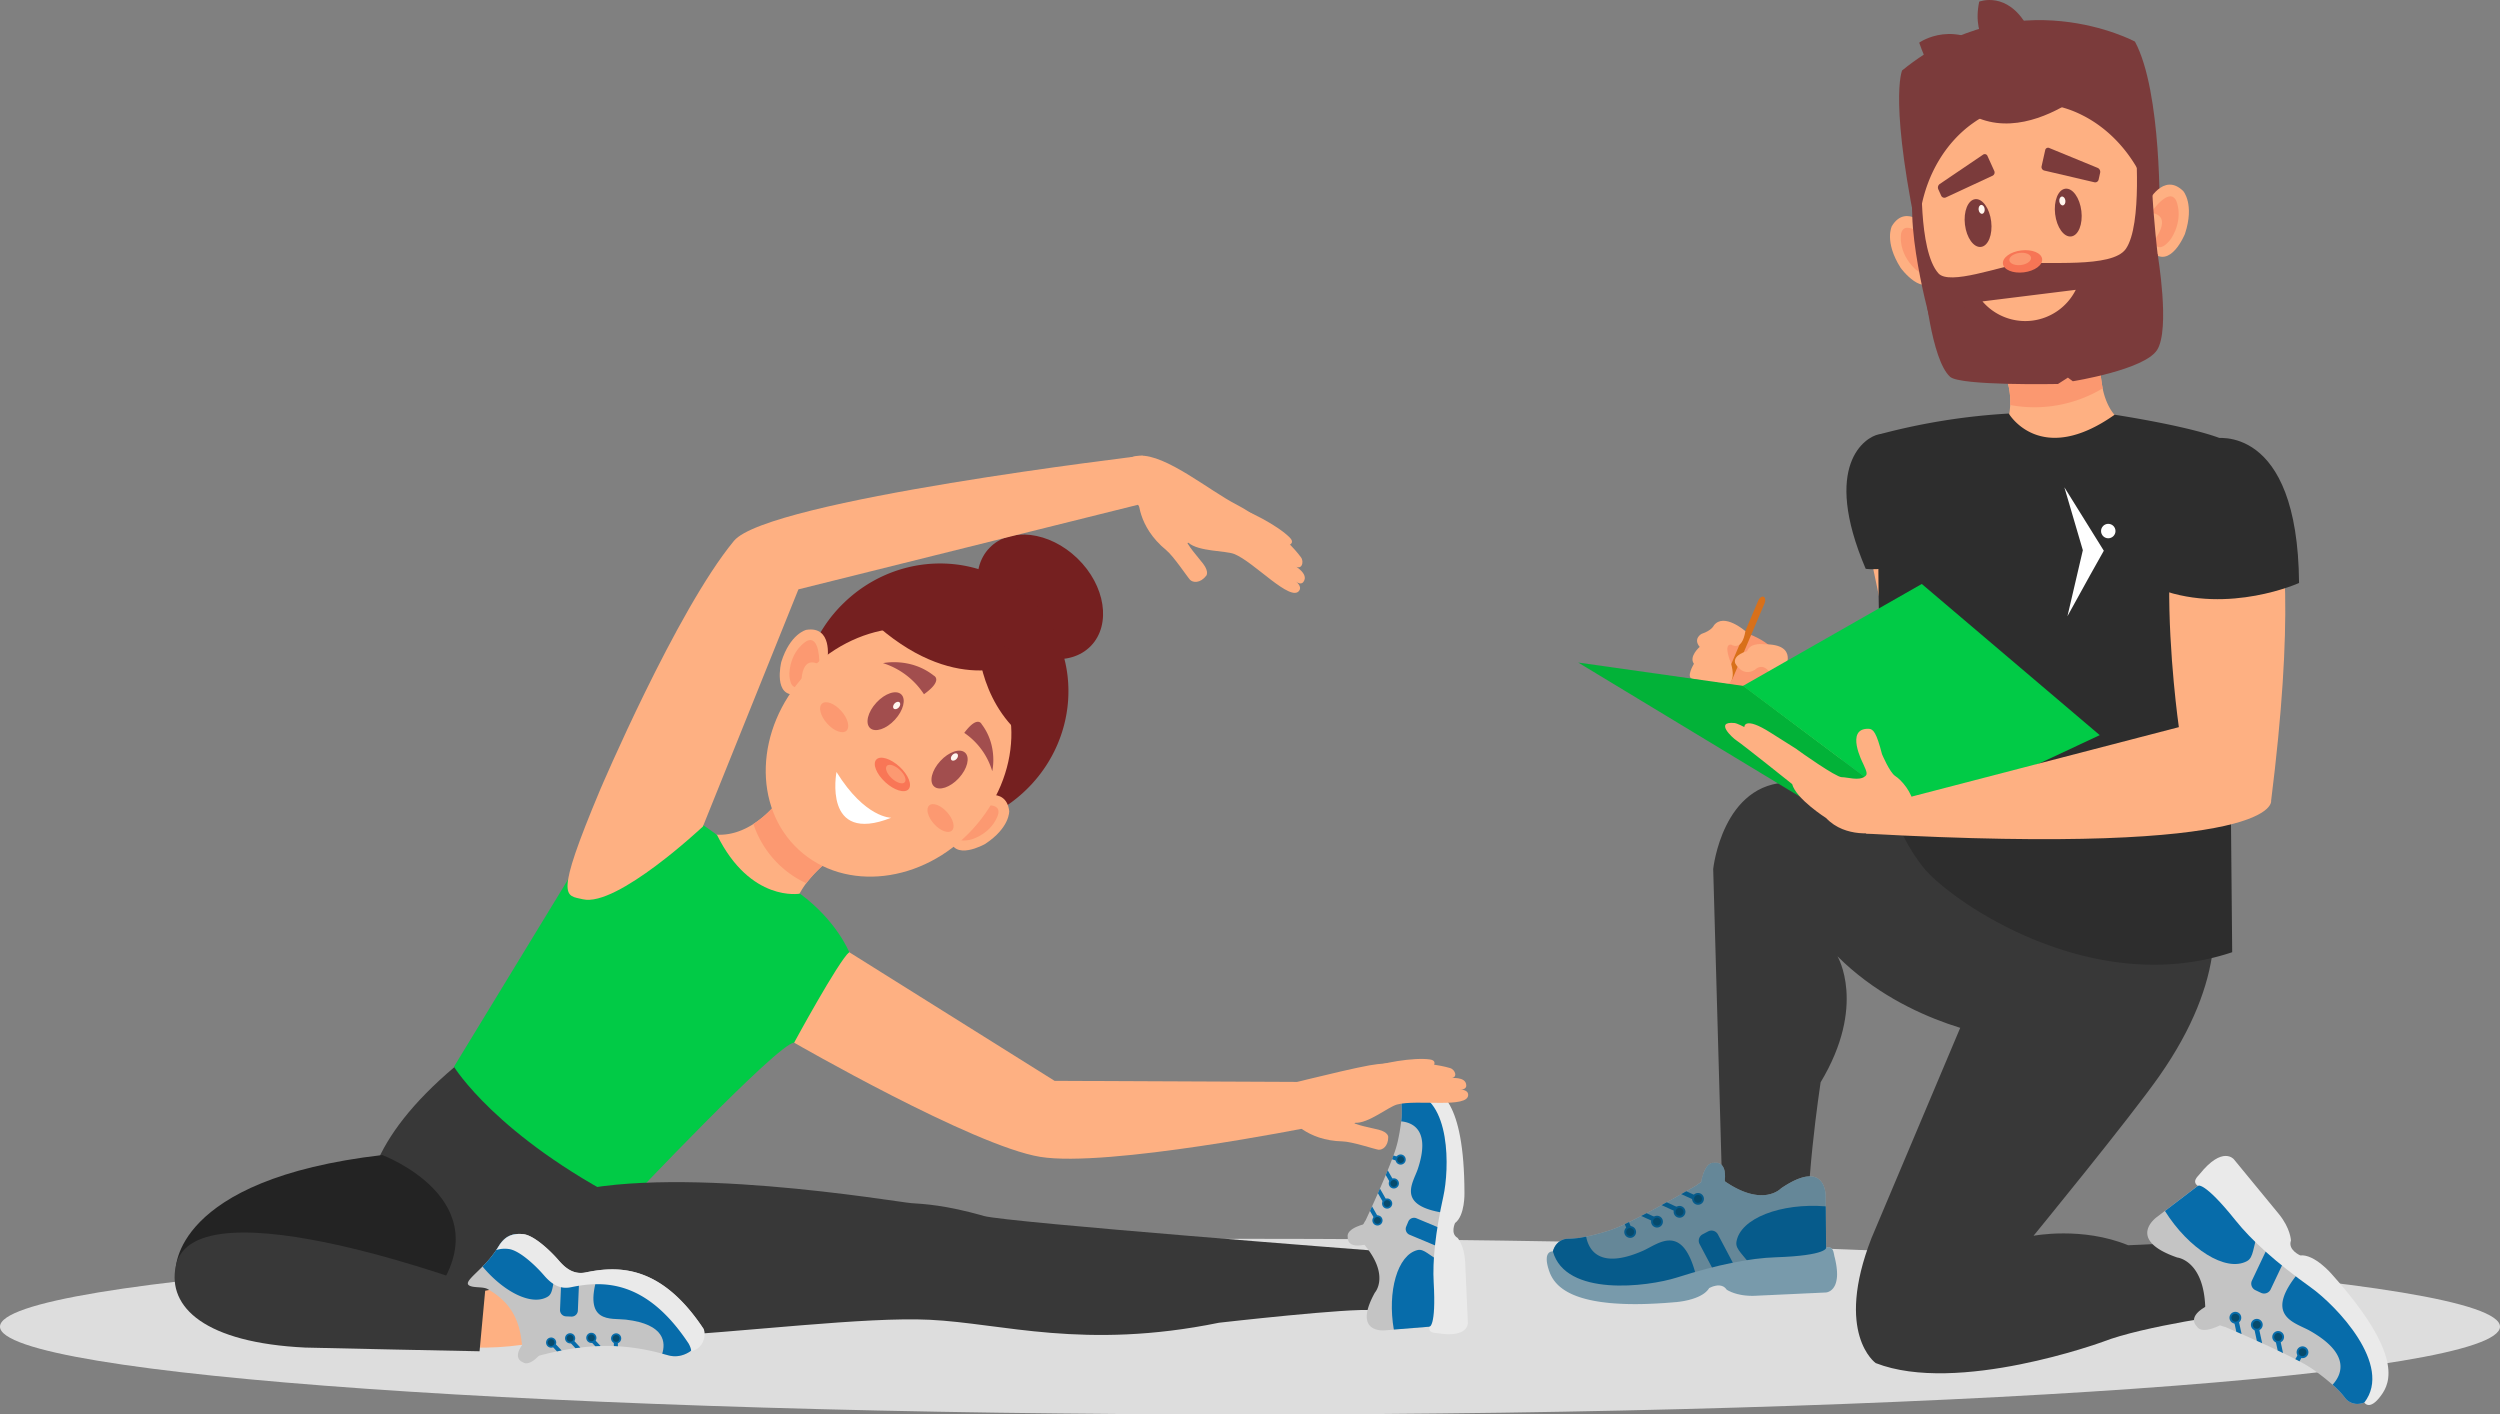 <?xml version="1.0" encoding="UTF-8"?> <svg xmlns="http://www.w3.org/2000/svg" viewBox="0 0 1409 797.203"><rect x="0" y="0" width="1409" height="797.203" fill="#808080" stroke="none"/><defs><style>.cls-1{isolation:isolate;}.cls-2{fill:#ddd;}.cls-3{fill:#752020;}.cls-4{fill:#feb082;}.cls-5{fill:#fc9971;}.cls-6{fill:#fff;}.cls-7{fill:#f97656;}.cls-8{fill:#a24e4e;}.cls-9{fill:#fff6ee;}.cls-10{fill:#383838;}.cls-11{fill:#01cb46;}.cls-12{fill:#c4c4c4;}.cls-13{fill:#076caa;}.cls-14{fill:#eaeaea;}.cls-15,.cls-21{fill:#074b6d;}.cls-16{fill:#232323;}.cls-17{fill:#7b3b3b;}.cls-18{fill:#fb9870;}.cls-19{fill:#f77555;}.cls-20{fill:#2d2d2d;}.cls-21{mix-blend-mode:multiply;opacity:0.5;}.cls-22{fill:#d8701a;}.cls-23{fill:#02b238;}</style></defs><g class="cls-1"><g id="Ebene_2" data-name="Ebene 2"><g id="Layer_1" data-name="Layer 1"><path class="cls-2" d="M1409,747.697c0,27.342-315.416,49.506-704.5,49.506S0,775.038,0,747.697c0-27.34,315.416-49.504,704.5-49.504S1409,720.357,1409,747.697Z"></path><path class="cls-3" d="M614.812,364.052c-11.592,11.967-33.77,9.287-49.539-5.984-15.768-15.27-19.154-37.353-7.562-49.32,11.592-11.969,33.77-9.291,49.539,5.981C623.018,330,626.402,352.084,614.812,364.052Z"></path><path class="cls-4" d="M740.361,609.828l-146-.666L478.6,536.642s-33.164,14.164-31.035,51.008c0,0,100.926,58.156,138.629,64.344,37.684,6.182,151.834-16.666,151.834-16.666Z"></path><path class="cls-3" d="M477.775,337.753c-.664.596-1.311,1.191-1.938,1.809a78.232,78.232,0,0,0-11.391,13.674c-18.418,28.023-17.074,65.18,5.574,90.393,27.152,30.225,74.65,31.834,106.09,3.594,31.445-28.248,34.918-75.648,7.766-105.873C556.719,311.117,509.219,309.505,477.775,337.753Z"></path><path class="cls-4" d="M466.383,371.267s2.943-18.65-11.98-16.283c0,0-9.08,2.125-14.084,18.131,0,0-5.016,20.49,9.129,18.156C449.447,391.271,449.35,384.058,466.383,371.267Z"></path><path class="cls-5" d="M461.779,374.572s.476-17.156-7.164-13.248c0,0-8.832,4.77-9.738,18.014,0,0-.387,11.375,6.818,7.06C451.695,386.398,450.578,368.554,461.779,374.572Z"></path><path class="cls-4" d="M380.381,459.332l-34.375,79.316,47.619,52.137,58.877-56.73s-13.883-15.156,1.897-36.264a71.689,71.689,0,0,1,13.084-13.088s-.572-21.688-28.549-33.627a56.757,56.757,0,0,1-14.315,13.334C413.844,471.32,397.934,475.339,380.381,459.332Z"></path><path class="cls-4" d="M549.848,450.085s17.129-7.953,18.949,7.049c0,0,.445,9.316-13.568,18.52,0,0-18.33,10.447-19.967-3.795C535.262,471.859,542.225,469.974,549.848,450.085Z"></path><path class="cls-5" d="M547.93,455.417s16.373-5.168,14.709,3.252c0,0-2.162,9.799-14.65,14.305,0,0-10.826,3.5-8.654-4.609C539.334,468.365,556.797,464.537,547.93,455.417Z"></path><path class="cls-5" d="M424.619,464.41a56.879,56.879,0,0,0,15.305,23.719,55.957,55.957,0,0,0,14.475,9.662,71.689,71.689,0,0,1,13.084-13.088s-.572-21.688-28.549-33.627A56.757,56.757,0,0,1,424.619,464.41Z"></path><path class="cls-4" d="M453.566,380.474c-27.957,30.334-29.475,74.414-3.387,98.451,26.082,24.035,69.892,18.926,97.846-11.414,27.955-30.338,29.471-74.418,3.389-98.453C525.328,345.023,481.52,350.132,453.566,380.474Z"></path><path class="cls-6" d="M502.305,460.882s-14.684.27-30.854-25.787C471.451,435.095,463.555,476.275,502.305,460.882Z"></path><path class="cls-7" d="M493.877,428.105c-2.223,2.414.041,8.109,5.053,12.73,5.018,4.621,10.883,6.414,13.101,4,2.221-2.41-.039-8.109-5.057-12.729C501.959,427.486,496.1,425.697,493.877,428.105Z"></path><path class="cls-5" d="M499.832,431.638c-1.23,1.334.024,4.486,2.799,7.045,2.775,2.555,6.02,3.549,7.252,2.215,1.228-1.336-.023-4.49-2.801-7.047C504.307,431.292,501.062,430.304,499.832,431.638Z"></path><path class="cls-8" d="M520.746,391.275a43.114,43.114,0,0,0-23.078-17.529s15.404-3.434,28.627,7.033C526.295,380.779,531.826,383.318,520.746,391.275Z"></path><path class="cls-8" d="M543.457,413.046a39.79,39.79,0,0,1,15.771,21.592s3.432-14.152-5.992-26.529C553.236,408.109,550.988,402.966,543.457,413.046Z"></path><path class="cls-8" d="M529.957,428.913c-4.84,5.252-6.422,11.66-3.537,14.318,2.887,2.66,9.146.557,13.982-4.691,4.838-5.252,6.422-11.662,3.535-14.322C541.053,421.56,534.791,423.662,529.957,428.913Z"></path><path class="cls-8" d="M493.916,396.015c-4.838,5.25-6.422,11.658-3.535,14.316,2.885,2.66,9.146.56,13.982-4.691,4.838-5.252,6.418-11.662,3.535-14.318C505.012,388.663,498.754,390.767,493.916,396.015Z"></path><path class="cls-9" d="M504.143,396.509c-.893.979-1.068,2.266-.399,2.873.666.609,1.932.312,2.82-.666.891-.979,1.072-2.268.402-2.877C506.297,395.232,505.033,395.531,504.143,396.509Z"></path><path class="cls-9" d="M536.709,425.535c-.889.979-1.07,2.266-.402,2.873.668.609,1.936.31,2.824-.668.891-.975,1.07-2.264.4-2.871C538.863,424.259,537.601,424.556,536.709,425.535Z"></path><path class="cls-5" d="M463.262,396.562c-2.191,1.967-.885,6.99,2.914,11.219,3.797,4.227,8.65,6.059,10.84,4.092s.885-6.988-2.912-11.215C470.307,396.429,465.451,394.595,463.262,396.562Z"></path><path class="cls-5" d="M523.689,453.929c-2.033,1.826-.822,6.49,2.703,10.416,3.527,3.928,8.037,5.629,10.07,3.803,2.031-1.826.82-6.49-2.707-10.418C530.231,453.806,525.721,452.103,523.689,453.929Z"></path><path class="cls-3" d="M574.951,372.314c.668.744-34.137,20.359-79.713-18.904,0,0,35.951-27.816,80.381,19.648Z"></path><path class="cls-3" d="M550.785,356.384s-1.246,32.037,21.379,54.728C572.164,411.113,585.467,387.511,550.785,356.384Z"></path><path class="cls-10" d="M355.068,676.869s-58.715,104.824-122.285,55.641c0,0-72.762-49.891,23.469-131.221Z"></path><path class="cls-11" d="M404.115,470.585s-29.31-22.012-44.014-25.082c0,0-26.859,40.037-37.361,45.906L255.853,601.205s23.721,39.066,97.514,76.875c0,0,85.193-90.23,94.197-90.43,0,0,24.822-45.701,31.035-51.008,0,0-6.945-17.652-27.738-32.982C450.861,503.66,423.012,508.806,404.115,470.585Z"></path><path class="cls-10" d="M235.527,733.828c24,43.832,215.68,6.479,288.5,10,40.877,1.977,87,17.166,163,1.666,0,0,75.217-8.58,86.5-7,0,0,14.565-3.397,2.5-33.5,0,0-208.846-16.031-221.5-19.666-21.75-6.25-34-6.75-41-7.25-8.127-.58-138.629-23.27-199.498-4.25C314.029,673.828,231.949,727.29,235.527,733.828Z"></path><path class="cls-12" d="M770.246,689.591s-11.871,2.371-10.66,7.814c0,0-.852,7.094,11.338,3.652C770.924,701.058,780.607,695.921,770.246,689.591Z"></path><path class="cls-12" d="M780.746,749.769l5.48-.443,21.492-1.732c7.793-2.391,7.246-22.355,5.899-36.078-.727-7.422-1.686-13.02-1.686-13.02,1.285-5.205,2.307-10.117,3.106-14.738,9.48-54.853-12.891-69.59-12.891-69.59-13.162.027-12.213,8.777-12.213,8.777a40.893,40.893,0,0,1-.221,9.062,112.981,112.981,0,0,1-1.996,11.539,61.347,61.347,0,0,1-2.369,7.674c-.248.691-.516,1.408-.791,2.139-.744,1.971-1.578,4.066-2.449,6.215q-.548,1.33-1.103,2.67c-1.068,2.559-2.178,5.15-3.264,7.646q-.577,1.324-1.139,2.603c-1.189,2.693-2.32,5.219-3.316,7.414-.412.916-.803,1.775-1.164,2.561-1.486,3.248-2.449,5.301-2.449,5.301-4.887,7.16-1.203,13.199-1.203,13.199,15.256,17.818,6.404,27.553,6.404,27.553C761.857,752.064,780.746,749.769,780.746,749.769Z"></path><path class="cls-13" d="M785.559,749.339l21.49-1.734c7.791-2.391,7.246-22.355,5.898-36.078-7.428-3.689-10.226-7.914-14.035-6.988C787.557,707.304,781.851,727.925,785.559,749.339Z"></path><path class="cls-13" d="M815.037,683.757c9.48-54.853-12.891-69.59-12.891-69.59-13.162.027-12.213,8.777-12.213,8.777a40.893,40.893,0,0,1-.221,9.062c6.121.574,16.783,4.586,9.375,26.801C796.43,666.771,786.361,679.761,815.037,683.757Z"></path><path class="cls-13" d="M810.195,702.494a3.521,3.521,0,0,0,4.592-1.883l1.172-2.807a3.517,3.517,0,0,0-1.885-4.59l-15.777-6.6a3.526,3.526,0,0,0-4.594,1.887l-1.172,2.807a3.518,3.518,0,0,0,1.883,4.59Z"></path><path class="cls-14" d="M795.43,615.247s-1.065-4.91,8.385-2.887c7.242,1.547,21.447,7.227,21.553,59.943,0,0,.365,12.801-5.307,17.002,0,0-2.812,6.049,1.469,8.383,0,0,3.812,4.455,4.248,13.57l1.51,34.363s.478,8.666-17.213,5.758c-1.44-.236-5.18.002-4.49-3.588,0,0,3.885.26,2.443-24.965-.697-12.207.924-28.15,5.457-48.605C816.793,659.302,818.016,619.341,795.43,615.247Z"></path><path class="cls-13" d="M775.414,688.234l1.984-1.131-4.113-7.195c-.412.916-.803,1.775-1.164,2.561Z"></path><path class="cls-13" d="M780.299,678.964l1.978-1.131L777.74,669.89q-.577,1.324-1.139,2.603Z"></path><path class="cls-13" d="M783.947,667.394l1.982-1.129-3.822-6.691q-.548,1.33-1.103,2.67Z"></path><path class="cls-13" d="M787.998,654.497l.713-2.164-3.363-1.113c-.248.691-.516,1.408-.791,2.139Z"></path><path class="cls-13" d="M776.422,690.699a2.865,2.865,0,1,0-2.947-2.781A2.864,2.864,0,0,0,776.422,690.699Z"></path><path class="cls-15" d="M776.393,689.767a1.93,1.93,0,1,0-1.984-1.875A1.934,1.934,0,0,0,776.393,689.767Z"></path><path class="cls-13" d="M781.881,681.183a2.866,2.866,0,1,0-2.945-2.785A2.867,2.867,0,0,0,781.881,681.183Z"></path><path class="cls-15" d="M781.857,680.246a1.93,1.93,0,1,0-1.988-1.871A1.925,1.925,0,0,0,781.857,680.246Z"></path><path class="cls-13" d="M785.654,669.839a2.865,2.865,0,1,0-2.949-2.781A2.864,2.864,0,0,0,785.654,669.839Z"></path><path class="cls-15" d="M785.627,668.906a1.931,1.931,0,1,0-1.986-1.873A1.929,1.929,0,0,0,785.627,668.906Z"></path><path class="cls-13" d="M789.482,656.39a2.865,2.865,0,1,0-2.949-2.781A2.866,2.866,0,0,0,789.482,656.39Z"></path><path class="cls-15" d="M789.453,655.455a1.93,1.93,0,1,0-1.984-1.873A1.931,1.931,0,0,0,789.453,655.455Z"></path><path class="cls-16" d="M99.027,715.828s-2.088-51.096,116.434-64.852c0,0,67.812,25.422,29.812,78.09C245.273,729.066,129.693,765.16,99.027,715.828Z"></path><path class="cls-4" d="M321.277,750.328s-24.281,13.205-72,8l-.25-33s27.049,8.533,39.25-5.25C288.277,720.078,325.969,718.281,321.277,750.328Z"></path><path class="cls-10" d="M273.527,726.578l-3.25,35s-94.406-1.889-98.25-2.084c-56.17-2.717-77.879-22.521-72.949-46.01C109.361,664.494,273.527,726.578,273.527,726.578Z"></path><path class="cls-12" d="M393.688,757.247c-3.549,4.561-9.85,8.66-17.16,6.58q-1.635-.466-3.299-.9a122.075,122.075,0,0,0-24.961-4.17c-.76-.051-1.52-.09-2.289-.121q-3.63-.135-7.481-.019c-.99.031-1.99.07-3.01.121-2.701.148-5.49.389-8.391.74q-1.38.149-2.789.359c-2.512.34-5.09.769-7.771,1.289-.859.16-1.728.34-2.619.531q-5.596,1.154-11.711,2.85c-2.58.09-7.729-3.961-8.199-8.199-1.52-13.672-7.061-22.891-19.131-29.762-2.269-1.289-6.33-.779-9.109-1.52-5.061-1.34-.141-4.779,6.18-11.219a61.629,61.629,0,0,0,9-11.25c2.961-4.91,6.441-7,11.34-7.102a21.933,21.933,0,0,1,2.631.111c5.779.59,14.75,8.75,20.051,14.879,3.988,4.631,8.609,8.051,15.18,6.68,17.959-3.709,42.209-4.549,66.209,31.59C397.408,750.308,396.287,753.908,393.688,757.247Z"></path><path class="cls-12" d="M306.1,761.318s-7.18,9.746-11.596,6.342c0,0-6.787-2.234,1.496-11.816C296,755.843,304.756,749.25,306.1,761.318Z"></path><path class="cls-13" d="M393.688,757.247c-3.549,4.561-9.85,8.66-17.16,6.58q-1.635-.466-3.299-.9c1.879-5.949,1.879-16.58-20.521-19.189-8.34-.961-24.369,2.648-15.84-25.021C380.297,730.578,391.139,750.177,393.688,757.247Z"></path><path class="cls-13" d="M316.346,721.165a3.517,3.517,0,0,1,3.65-3.361l3.041.127a3.52,3.52,0,0,1,3.357,3.654l-.711,17.086a3.523,3.523,0,0,1-3.654,3.359l-3.039-.125a3.524,3.524,0,0,1-3.361-3.652Z"></path><path class="cls-13" d="M316.537,761.126c-.859.16-1.728.34-2.619.531l-2.19-2.34-.711-.76-1.039-1.111,1.66-1.56.898.961.771.83Z"></path><path class="cls-13" d="M327.098,759.478q-1.38.149-2.789.359l-2.551-2.731-.92-.981-.57-.609,1.67-1.56,1.121,1.191.66.709Z"></path><path class="cls-13" d="M338.498,758.617c-.99.031-1.99.07-3.01.121l-1.781-1.891-.898-.961-.41-.44,1.67-1.56.94,1,.66.711Z"></path><path class="cls-13" d="M348.268,758.757c-.76-.051-1.52-.09-2.289-.121l-.031-1.76-.019-1.148-.01-.352,2.279-.039.01.67.021,1.01Z"></path><path class="cls-13" d="M307.916,755.753a2.865,2.865,0,1,1,1.785,3.639A2.862,2.862,0,0,1,307.916,755.753Z"></path><path class="cls-15" d="M308.797,756.056a1.93,1.93,0,1,1,1.205,2.449A1.933,1.933,0,0,1,308.797,756.056Z"></path><path class="cls-13" d="M318.617,753.349a2.866,2.866,0,1,1,1.791,3.635A2.866,2.866,0,0,1,318.617,753.349Z"></path><path class="cls-15" d="M319.506,753.646a1.93,1.93,0,1,1,1.201,2.453A1.926,1.926,0,0,1,319.506,753.646Z"></path><path class="cls-13" d="M330.57,753.091a2.865,2.865,0,1,1,1.787,3.641A2.863,2.863,0,0,1,330.57,753.091Z"></path><path class="cls-15" d="M331.453,753.392a1.931,1.931,0,1,1,1.205,2.451A1.932,1.932,0,0,1,331.453,753.392Z"></path><path class="cls-13" d="M344.551,753.406a2.864,2.864,0,1,1,1.787,3.639A2.865,2.865,0,0,1,344.551,753.406Z"></path><path class="cls-15" d="M345.435,753.708a1.93,1.93,0,1,1,1.203,2.449A1.928,1.928,0,0,1,345.435,753.708Z"></path><path class="cls-13" d="M313.768,715.988c-2.699,7.84-1.73,12.809-5.09,14.83-8.939,5.35-24.65-2.57-36.73-17.01a61.629,61.629,0,0,0,9-11.25c2.961-4.91,6.441-7,11.34-7.102C299.297,699.177,307.728,708.527,313.768,715.988Z"></path><path class="cls-14" d="M396.356,748.716c-23.992-36.139-48.248-35.303-66.207-31.584-6.568,1.359-11.191-2.053-15.184-6.682-5.293-6.137-14.264-14.289-20.045-14.881-6.328-.646-10.5,1.234-13.971,6.984-.408.68-.836,1.336-1.27,1.98a15.651,15.651,0,0,1,6.889-.613c5.783.59,14.752,8.744,20.045,14.881,3.992,4.629,8.613,8.041,15.184,6.68,17.959-3.717,42.215-4.555,66.205,31.586.527.793,1.647,3.211,1.525,4.426C396.768,760.214,398.309,751.662,396.356,748.716Z"></path><path class="cls-4" d="M642.152,256.828c14.965-.865,39.752,19.902,54.629,27.492,10.494,5.354,28.014,18.287,36.477,29.824,1.893,2.58.346,7.742-3.699,4.644,0,0,8.346,4.646,5.076,9.121,0,0-1.291,2.236-4.318-.225,0,0,3.689,2.656,1.91,5.213-4.732,6.797-25.383-16.148-36.562-20.646-4.932-1.984-20.045-1.291-25.896-6.367,0,0-22.27,6.658-25.596-17.43C644.172,288.454,620.527,258.078,642.152,256.828Z"></path><path class="cls-4" d="M641.654,280.843s-.887,15.672,15.652,29.24c4.141,3.398,12.033,15.299,13.416,16.707,1.645,1.672,5.727,2.023,9.096-2.283,0,0,1.854-2.051-1.74-6.793-2.707-3.568-9.07-10.385-10.234-14.711C665.613,294.722,671.023,264.16,641.654,280.843Z"></path><path class="cls-4" d="M723.434,308.089s7.646-.85,3.508-5.084c-6.438-6.584-23.906-15.85-32.301-17.711-8.396-1.861-.902-.281-.902-.281Z"></path><path class="cls-4" d="M328.486,506.828c-9.834-2.334-16.334.5,9.666-61.5,0,0,42.998-101.154,75.5-140.5,19-23,230.334-48,230.334-48l-1.334,27.334-192.666,48-53.834,133.666S347.756,511.398,328.486,506.828Z"></path><path class="cls-4" d="M714.476,613.949s41.469-10.635,57.334-13.52c11.188-2.037,32.211-2.369,45.465,1.529,2.963.875,4.797,5.744-.121,5.732,0,0,9.125-1.32,9.238,4.029,0,0,.316,2.471-3.449,2.357,0,0,4.389-.123,4.52,2.883.35,7.986-28.939,2.467-40.156,5.561-4.945,1.365-16.141,10.748-23.602,10.279,0,0-13.197,18.152-29.858,1.611C733.848,634.412,705.008,626.185,714.476,613.949Z"></path><path class="cls-4" d="M727.393,630.421s8.672,12.43,29.322,12.871c5.17.111,18.258,4.441,20.148,4.686,2.244.289,5.555-1.877,5.545-7.156,0,0,.184-2.662-5.371-4.117-4.184-1.1-13.08-2.48-16.543-5.072C753.861,626.673,739.748,600.242,727.393,630.421Z"></path><path class="cls-4" d="M806.188,603.068s5.371-5.131-.283-5.957c-8.799-1.285-27.635,1.832-35.168,5.322-7.533,3.486-.857.31-.857.31Z"></path><path class="cls-4" d="M1004.5,378.822l67,17-20-95.5s-8.883-51.93,14.5-56.5c35.611-6.963,77.457,173.584,53.5,195.5-25.191,23.043-132-35-132-35Z"></path><path class="cls-17" d="M1217.152,121.804s1.383-70.035-13.893-98.369c0,0-66.947-36.027-131.223,16.264,0,0-8.014,17.477,10.701,102.654Z"></path><path class="cls-4" d="M1192.601,234.763s-27.729,46.014-63.416,8.986a41.353,41.353,0,0,0,.496-33.496s7.248-25.094,53.527-14.049a117.338,117.338,0,0,0,1.85,22.678C1186.332,225.312,1189.08,231.191,1192.601,234.763Z"></path><path class="cls-18" d="M1185.059,218.882a74.637,74.637,0,0,1-52.117,9.387,40.3,40.3,0,0,0-3.26-18.016s7.248-25.094,53.527-14.049A117.338,117.338,0,0,0,1185.059,218.882Z"></path><path class="cls-4" d="M1087.408,128.888s-12.932-14.998-21.154-1.451c0,0-4.453,8.707,4.965,23.557,0,0,12.998,17.9,20.715,5C1091.934,155.994,1086.098,151.185,1087.408,128.888Z"></path><path class="cls-18" d="M1086.932,134.812s-13.406-12.01-15.457-3.248c0,0-2.17,10.297,7.814,20,0,0,8.836,8.02,10.266-.664C1089.555,150.9,1074.523,139.695,1086.932,134.812Z"></path><path class="cls-4" d="M1215.576,128.22c.185,1.498.332,3.002.435,4.49q.252,3.249.258,6.459c.018,1.689-.025,3.367-.119,5.041-1.35,25.904-13.877,48.611-32.752,60.859a58.912,58.912,0,0,1-53.522,5.666c-20.338-7.734-37.117-26.188-44.547-50.084q-.973-3.085-1.719-6.275a91.793,91.793,0,0,1-2.35-23.742q.103-3.308.455-6.557c.084-.856.189-1.705.309-2.547l-.002-.01c.164-1.199.348-2.391.565-3.568,3.609-20.207,14.164-37.621,29.059-48.326h.01a59.332,59.332,0,0,1,27.432-10.844,59.938,59.938,0,0,1,34.084,5.938c12.268,6.043,22.947,16.105,30.607,28.869l.002.01a84.052,84.052,0,0,1,6.572,13.564c.574,1.48,1.103,2.977,1.586,4.51.67,2.061,1.252,4.156,1.772,6.299.033.117.059.234.082.353l.002.01c.162.664.307,1.33.449,1.998q.536,2.505.934,5.084a.014.014,0,0,1,.002.02C1215.336,126.357,1215.461,127.287,1215.576,128.22Z"></path><path class="cls-17" d="M1122.234,124.816c.896,7.432-1.684,13.855-5.77,14.348-4.084.492-8.121-5.133-9.02-12.566-.898-7.43,1.685-13.854,5.771-14.348C1117.297,111.757,1121.334,117.382,1122.234,124.816Z"></path><path class="cls-17" d="M1173.062,118.917c.896,7.432-1.682,13.857-5.77,14.35-4.084.49-8.119-5.131-9.016-12.566-.9-7.432,1.684-13.854,5.766-14.348C1168.129,105.861,1172.166,111.488,1173.062,118.917Z"></path><path class="cls-9" d="M1164.059,113.07c.158,1.377-.477,2.58-1.422,2.689-.941.107-1.832-.922-1.99-2.297-.156-1.381.476-2.582,1.42-2.691C1163.01,110.663,1163.9,111.691,1164.059,113.07Z"></path><path class="cls-9" d="M1118.562,117.8c.154,1.379-.478,2.584-1.422,2.692-.945.109-1.834-.922-1.992-2.299-.158-1.381.475-2.584,1.418-2.689C1117.51,115.394,1118.4,116.425,1118.562,117.8Z"></path><path class="cls-4" d="M1210.35,114.304s8.873-17.703,20.156-6.578c0,0,6.445,7.356.949,24.055,0,0-8.23,20.535-18.869,9.916C1212.586,141.697,1217.074,135.605,1210.35,114.304Z"></path><path class="cls-18" d="M1212.26,119.933s10.065-14.922,14.193-6.928c0,0,4.621,9.455-2.688,21.303,0,0-6.607,9.938-10.119,1.863C1213.647,136.171,1225.488,121.636,1212.26,119.933Z"></path><path class="cls-17" d="M1216.027,143.214s7.201,42.217-.264,54.004c-7.106,11.219-47.52,17.654-47.52,17.654l-2.772-2.039-5.601,3.582s-55.098,1.123-60.795-4.041c-10.738-9.73-14.539-52.861-14.539-52.861S1123.772,177.257,1216.027,143.214Z"></path><path class="cls-17" d="M1212.928,106.038l-9.426-26.541s4.199,47.344-5.457,60.887c-7.814,10.961-44.957,6.649-59.182,8.27-11.428,1.303-40.115,12.369-46.354,5.42-11.623-12.957-9.295-58.637-9.295-58.637-14.564,15.244,4.221,83.365,4.221,83.365l3.291-5.951s38.09,1.803,50.699.51c17.105-1.756,67.209-14.641,67.209-14.641l-.471-8.971,7.986-5.539S1213.676,123.582,1212.928,106.038Z"></path><path class="cls-4" d="M1117.314,169.867a31.812,31.812,0,0,0,52.592-6.529Z"></path><path class="cls-19" d="M1150.955,145.954c.418,3.412-4.189,6.783-10.289,7.533-6.106.752-11.391-1.406-11.81-4.818-.42-3.408,4.186-6.783,10.291-7.535C1145.246,140.386,1150.531,142.542,1150.955,145.954Z"></path><path class="cls-18" d="M1144.707,145.201c.232,1.889-2.318,3.756-5.695,4.17-3.377.416-6.303-.779-6.537-2.668-.231-1.889,2.318-3.754,5.695-4.168C1141.549,142.119,1144.475,143.31,1144.707,145.201Z"></path><path class="cls-17" d="M1154.965,83.415a1.632,1.632,0,0,0-2.287,1.191l-2.033,9.109a2.033,2.033,0,0,0,1.514,2.408l28.236,6.604a1.981,1.981,0,0,0,2.385-1.496l.871-3.902a2.461,2.461,0,0,0-1.414-2.711Z"></path><path class="cls-17" d="M1117.65,87.175a1.63,1.63,0,0,1,2.478.699l3.852,8.504a2.032,2.032,0,0,1-.99,2.666l-26.297,12.227a1.981,1.981,0,0,1-2.639-.981l-1.65-3.644a2.459,2.459,0,0,1,.832-2.942Z"></path><path class="cls-17" d="M1177.881,49.638s-66.453,58.836-96.227-25.59c0,0,20.818-14.895,43.93,7.303,0,0-14.721-8.146-10.105-30.424,0,0,15.865-6.33,27.178,14.09C1142.656,15.017,1168.551-1.905,1177.881,49.638Z"></path><path class="cls-10" d="M970.84,677.316,965.557,489.75s5.184-48.93,43.207-48.77c42.547.18,122.994,5.354,160,58,0,0,23.832,90.875-38.922,86.074,0,0-54.234-6.234-94.244-46.074,0,0,16.605,27.613-9.5,71,0,0-10,65.5-6.484,93.457C1019.613,703.437,997.41,745.163,970.84,677.316Z"></path><path class="cls-10" d="M1206.158,442.232s86.312,56.145,11,164c-16.441,23.545-71.061,90.248-71.061,90.248s27.332-5.332,53.332,5.334c0,0,45.728-1.582,64.728-5.582,0,0,26,31-4,44,0,0-52,7-75,16,0,0-82,30-128,12,0,0-23.395-16.418-2.394-70.418l79.334-188.002S1146.158,421.232,1206.158,442.232Z"></path><path class="cls-20" d="M1132.147,233.074s17.666,30.334,59.666.666c0,0,47.82,7.232,63.568,15.01l2.682,287.916C1178.43,563.312,1098.764,507.312,1084.098,488.98c-6.166-7.705-17.242-24.363-19.637-44.557-8.748-73.781-5.08-199.674-5.08-199.674A361.667,361.667,0,0,1,1132.147,233.074Z"></path><path class="cls-12" d="M958.393,668.472s1.496-13.949,7.906-13.123c0,0,8.098-1.723,5.4,12.707C971.699,668.056,966.785,679.769,958.393,668.472Z"></path><path class="cls-12" d="M1028.949,674.302l.062,6.369.248,24.988c-1.943,9.246-25.045,10.701-41.025,10.582-8.643-.059-15.201-.584-15.201-.584q-8.816,3.038-16.689,5.127c-62.324,16.678-81.672-7.604-81.672-7.604-1.346-15.199,8.851-15.012,8.851-15.012a47.616,47.616,0,0,0,10.44-1.205,129.978,129.978,0,0,0,13.107-3.512,71.596,71.596,0,0,0,8.613-3.535c.771-.361,1.57-.742,2.385-1.139,2.197-1.065,4.529-2.244,6.916-3.475q1.476-.774,2.969-1.555c2.842-1.498,5.717-3.051,8.484-4.566q1.468-.803,2.885-1.588c2.986-1.65,5.781-3.223,8.211-4.6,1.016-.574,1.967-1.115,2.834-1.613,3.594-2.055,5.863-3.381,5.863-3.381,7.754-6.389,15.109-2.769,15.109-2.769,22.162,15.744,32.471,4.514,32.471,4.514C1029.623,652.255,1028.949,674.302,1028.949,674.302Z"></path><path class="cls-13" d="M1028.957,679.9l.246,24.988c-1.943,9.242-25.043,10.699-41.025,10.58-5.037-8.189-10.205-10.976-9.533-15.471C980.646,686.601,1003.851,677.861,1028.957,679.9Z"></path><path class="cls-13" d="M956.344,720.785c-62.324,16.678-81.672-7.604-81.672-7.604-1.346-15.199,8.851-15.012,8.851-15.012a47.616,47.616,0,0,0,10.44-1.205c1.301,7.004,7.049,18.891,31.914,8.018C934.791,701.083,948.732,688.101,956.344,720.785Z"></path><path class="cls-13" d="M977.463,713.238A4.072,4.072,0,0,1,975.77,718.73l-3.117,1.649a4.079,4.079,0,0,1-5.496-1.695L957.893,701.16a4.08,4.08,0,0,1,1.695-5.496l3.117-1.648a4.08,4.08,0,0,1,5.496,1.693Z"></path><path class="cls-14" d="M875.215,705.314s-5.777-.715-2.455,9.982c2.543,8.197,10.584,24,71.443,18.605,0,0,14.815-.916,19.068-7.902,0,0,6.689-3.877,9.83.82,0,0,5.541,3.936,16.109,3.486l39.82-1.852s10.053-.355,4.846-20.471c-.424-1.635-.539-5.979-4.609-4.81,0,0,.705,4.461-28.562,5.436-14.164.471-32.395,4.008-55.529,11.379C928.301,725.365,882.303,730.957,875.215,705.314Z"></path><path class="cls-13" d="M957.367,674.582l-1.098,2.406-8.736-3.992c1.016-.574,1.967-1.115,2.834-1.613Z"></path><path class="cls-13" d="M947.178,681.189l-1.098,2.402-9.643-4.408q1.468-.803,2.885-1.588Z"></path><path class="cls-13" d="M934.205,686.607l-1.098,2.408-8.123-3.711q1.476-.774,2.969-1.555Z"></path><path class="cls-13" d="M919.742,692.632l-2.426,1.049-1.633-3.764c.771-.361,1.57-.742,2.385-1.139Z"></path><path class="cls-13" d="M960.318,675.484a3.321,3.321,0,1,1-3.519-3.111A3.32,3.32,0,0,1,960.318,675.484Z"></path><path class="cls-15" d="M959.236,675.552a2.237,2.237,0,1,1-2.369-2.096A2.236,2.236,0,0,1,959.236,675.552Z"></path><path class="cls-13" d="M949.904,682.783a3.322,3.322,0,1,1-3.522-3.109A3.322,3.322,0,0,1,949.904,682.783Z"></path><path class="cls-15" d="M948.82,682.851a2.236,2.236,0,1,1-2.369-2.096A2.234,2.234,0,0,1,948.82,682.851Z"></path><path class="cls-13" d="M937.205,688.322a3.321,3.321,0,1,1-3.52-3.111A3.318,3.318,0,0,1,937.205,688.322Z"></path><path class="cls-15" d="M936.125,688.39a2.238,2.238,0,1,1-2.371-2.096A2.237,2.237,0,0,1,936.125,688.39Z"></path><path class="cls-13" d="M922.082,694.148a3.321,3.321,0,1,1-3.519-3.111A3.321,3.321,0,0,1,922.082,694.148Z"></path><path class="cls-15" d="M921,694.214a2.237,2.237,0,1,1-2.371-2.094A2.24,2.24,0,0,1,921,694.214Z"></path><path class="cls-21" d="M1033.877,707.984c-.424-1.635-.539-5.979-4.609-4.81a.503.503,0,0,1-.031.209l-.225-22.711-.062-6.369s.674-22.047-25.139-4.557c0,0-10.09,10.967-31.754-4.021,1.43-11.899-5.758-10.375-5.758-10.375-4.795-.617-6.84,7.033-7.566,10.926a18.114,18.114,0,0,0-2.502,1.726s-2.27,1.326-5.863,3.381c-.867.498-1.818,1.039-2.834,1.613-2.43,1.377-5.225,2.949-8.211,4.6q-1.418.785-2.885,1.588c-2.768,1.516-5.643,3.068-8.484,4.566q-1.491.782-2.969,1.555c-2.387,1.23-4.719,2.41-6.916,3.475-.814.396-1.613.777-2.385,1.139a71.596,71.596,0,0,1-8.613,3.535,129.978,129.978,0,0,1-13.107,3.512,47.616,47.616,0,0,1-10.44,1.205s-6.256-.111-8.32,7.143c-.236-.024-5.693-.484-2.443,9.984,2.543,8.197,10.584,24,71.443,18.605,0,0,14.815-.916,19.068-7.902,0,0,6.689-3.877,9.83.82,0,0,5.541,3.936,16.109,3.486l39.82-1.852S1039.084,728.099,1033.877,707.984Z"></path><path class="cls-12" d="M1253.244,745.878s-12.07,7.15-15.246,1.52c0,0-6.226-5.455,6.945-11.932C1244.943,735.466,1257.27,732.394,1253.244,745.878Z"></path><path class="cls-12" d="M1215.68,685.867l5.066-3.863,19.869-15.156c8.57-3.975,23.564,13.658,33.033,26.531,5.125,6.959,8.631,12.527,8.631,12.527q7.711,5.244,14.098,10.301c50.662,39.943,42.793,69.975,42.793,69.975-11.367,10.178-17.322,1.897-17.322,1.897a47.382,47.382,0,0,0-7.215-7.641,130.213,130.213,0,0,0-10.66-8.399,71.119,71.119,0,0,0-7.986-4.785c-.752-.4-1.533-.815-2.34-1.23-2.166-1.121-4.506-2.281-6.922-3.459q-1.503-.718-3.023-1.449c-2.902-1.377-5.865-2.75-8.736-4.06q-1.52-.694-2.998-1.361c-3.111-1.402-6.041-2.703-8.6-3.824-1.068-.469-2.07-.906-2.988-1.305-3.799-1.647-6.219-2.672-6.219-2.672-9.76-2.387-11.262-10.447-11.262-10.447-.654-27.178-15.82-28.713-15.82-28.713C1197.617,698.523,1215.68,685.867,1215.68,685.867Z"></path><path class="cls-13" d="M1220.158,682.511l19.871-15.154c8.566-3.977,23.562,13.656,33.033,26.533-3.547,8.935-2.686,14.744-6.688,16.895C1254.445,717.199,1233.553,703.843,1220.158,682.511Z"></path><path class="cls-13" d="M1296.377,716.207c50.662,39.943,42.793,69.975,42.793,69.975-11.367,10.178-17.322,1.897-17.322,1.897a47.382,47.382,0,0,0-7.215-7.641c4.832-5.236,10.914-16.955-12.678-30.365C1293.494,745.265,1274.75,741.867,1296.377,716.207Z"></path><path class="cls-13" d="M1277.686,703.806a4.079,4.079,0,0,1,5.418-1.932l3.186,1.51a4.082,4.082,0,0,1,1.932,5.418l-8.492,17.91a4.082,4.082,0,0,1-5.418,1.932l-3.188-1.512a4.078,4.078,0,0,1-1.932-5.416Z"></path><path class="cls-14" d="M1332.545,790.457s2.883,5.057,9.465-4.008c5.045-6.943,12.891-22.844-27.859-68.367,0,0-9.602-11.32-17.744-10.547,0,0-7.107-3.037-5.229-8.365,0,0-.162-6.795-6.85-14.99l-25.316-30.791s-6.303-7.842-19.301,8.371c-1.057,1.318-4.465,4.01-1.092,6.57,0,0,3.148-3.234,21.449,19.629,8.855,11.062,22.6,23.549,42.354,37.672C1316.83,735.929,1348.842,769.431,1332.545,790.457Z"></path><path class="cls-13" d="M1258.752,743.042l2.584-.56,2.031,9.387c-1.068-.469-2.07-.906-2.988-1.305Z"></path><path class="cls-13" d="M1270.143,747.25l2.582-.561,2.24,10.365q-1.52-.694-2.998-1.361Z"></path><path class="cls-13" d="M1282.248,754.398l2.584-.56,1.893,8.726q-1.503-.718-3.023-1.449Z"></path><path class="cls-13" d="M1295.732,762.378l2.293,1.312-2.039,3.562c-.752-.4-1.533-.815-2.34-1.23Z"></path><path class="cls-13" d="M1257.709,740.138a3.321,3.321,0,1,1-.387,4.68A3.321,3.321,0,0,1,1257.709,740.138Z"></path><path class="cls-15" d="M1258.41,740.964a2.237,2.237,0,1,1-.262,3.154A2.231,2.231,0,0,1,1258.41,740.964Z"></path><path class="cls-13" d="M1269.787,744.111a3.322,3.322,0,1,1-.383,4.684A3.325,3.325,0,0,1,1269.787,744.111Z"></path><path class="cls-15" d="M1270.492,744.939a2.235,2.235,0,1,1-.262,3.152A2.233,2.233,0,0,1,1270.492,744.939Z"></path><path class="cls-13" d="M1281.826,750.968a3.32,3.32,0,1,1-.385,4.68A3.318,3.318,0,0,1,1281.826,750.968Z"></path><path class="cls-15" d="M1282.527,751.794a2.237,2.237,0,1,1-.26,3.152A2.236,2.236,0,0,1,1282.527,751.794Z"></path><path class="cls-13" d="M1295.545,759.597a3.321,3.321,0,1,1-.385,4.682A3.321,3.321,0,0,1,1295.545,759.597Z"></path><path class="cls-15" d="M1296.248,760.425a2.236,2.236,0,1,1-.26,3.15A2.235,2.235,0,0,1,1296.248,760.425Z"></path><path class="cls-18" d="M975.963,400.14s19.693,14.932,32.029-9.74c0,0,4.762-24.24-24.887-33.977,0,0-22.725-2.598-23.373,26.402C959.732,382.826,958.434,393.429,975.963,400.14Z"></path><path class="cls-22" d="M976.533,382.353c-.699,1.643-2.076,2.644-3.062,2.227-.986-.42-1.221-2.107-.523-3.75l17.969-42.283c.697-1.643,2.076-2.644,3.06-2.225.986.418,1.223,2.106.523,3.748Z"></path><path class="cls-4" d="M994.357,363.13s-7.791-1.297-9.738,3.897c0,0-8.008,1.947-6.709,6.709,0,0,4.111,8.223,11.254,3.68,0,0,3.463-3.897,7.574.648,0,0,6.061,3.246,9.09-.865C1005.828,377.199,1014.268,362.916,994.357,363.13Z"></path><path class="cls-4" d="M975.693,363.292s6.059,4.33,8.006-7.574c0,0-12.119-10.604-17.746-3.246,0,0-1.082,2.814-6.926,4.762,0,0-4.976,2.598-1.082,7.359,0,0-6.275,5.408-3.246,9.521,0,0-4.707,7.682-.81,8.549l19.314,2.922s5.734-.434,2.273-12.119C975.476,373.466,970.932,362.861,975.693,363.292Z"></path><polygon class="cls-23" points="982.725 386.613 889.455 373.412 1028.713 457.648 1082.522 461.505 982.725 386.613"></polygon><polygon class="cls-11" points="982.326 386.578 1083.117 329.122 1183.422 414.331 1082.522 461.546 982.326 386.578"></polygon><path class="cls-4" d="M1068.156,437.363c7.074,4.467,24.023,27.916-10.387,31.812,0,0-17.531,3.57-28.568-8.115,0,0-16.881-10.713-19.152-19.152,0,0-28.188-22.553-31.488-24.672-2.059-1.322-12.508-10.855-.975-9.738,1.484.143,5.52,2.272,5.52,2.272s-.324-6.492,14.932,3.246c15.258,9.738,13.717,8.521,15.258,9.738,1.139.9,21.426,15.258,24.672,15.258s9.588,2.18,12.984-.324c1.516-1.117,1.623-1.949-.973-7.467,0,0-10.398-19.904,3.246-19.477,2.596.08,4.383,2.272,7.465,14.283C1060.689,425.027,1065.027,435.386,1068.156,437.363Z"></path><path class="cls-4" d="M1076,449.322l152-39.5s-23.369-162.166,26.75-161.75c8.617.07,50.5,2.25,25.25,203.25,0,0,6.5,31.5-228.5,18.5Z"></path><path class="cls-20" d="M1248,247.072s47-9.25,47.75,81.5c0,0-39.25,17.75-78,3.75C1217.75,332.322,1212.75,250.322,1248,247.072Z"></path><path class="cls-20" d="M1058.75,244.822c-7.25,1.5-32.25,17-7.25,75.75,0,0,17,3,35.5-11.5C1096.871,256.404,1070.861,242.316,1058.75,244.822Z"></path><polygon class="cls-6" points="1178.005 324.115 1185.711 310.392 1163.478 274.634 1163.484 274.656 1163.471 274.634 1163.487 274.667 1173.889 310.1 1165.215 347.298 1178.005 324.115"></polygon><circle class="cls-6" cx="1188.22" cy="299.304" r="4.071"></circle></g></g></g></svg> 